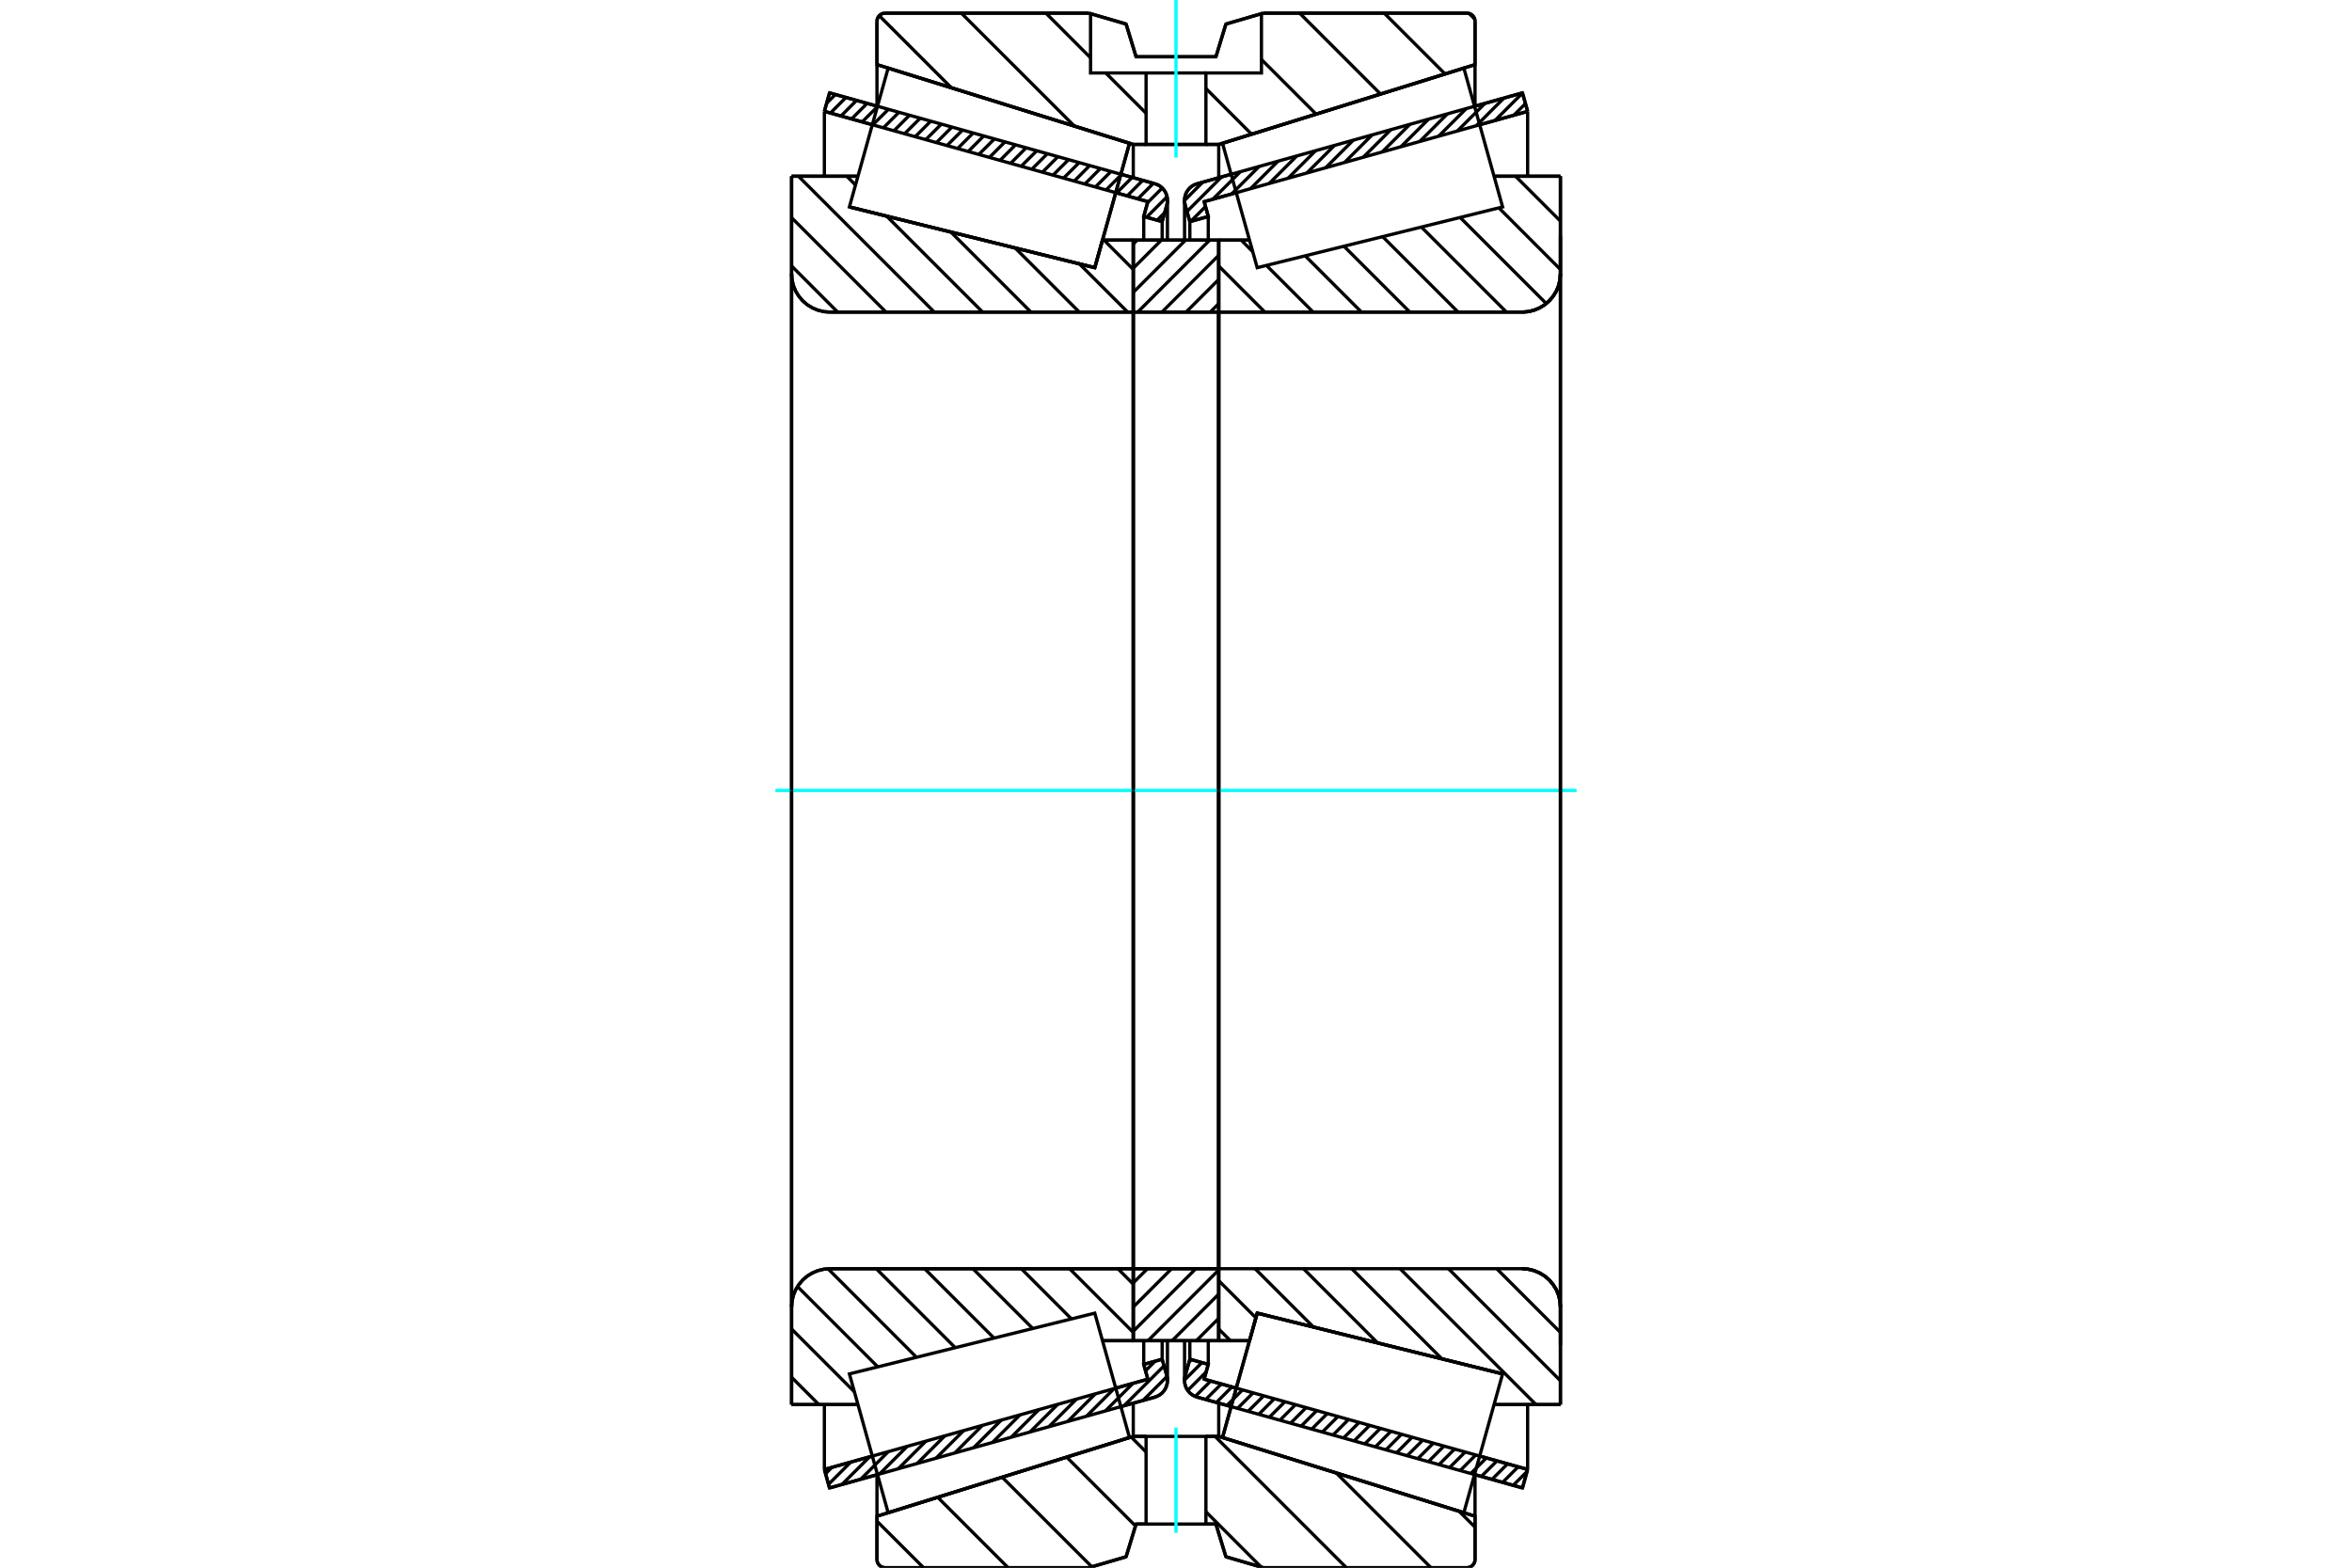 <?xml version="1.0" standalone="no"?>
<!DOCTYPE svg PUBLIC "-//W3C//DTD SVG 1.1//EN"
	"http://www.w3.org/Graphics/SVG/1.1/DTD/svg11.dtd">
<svg xmlns="http://www.w3.org/2000/svg" height="100%" width="100%" viewBox="0 0 36000 24000">
	<rect x="-1800" y="-1200" width="39600" height="26400" style="fill:#FFF"/>
	<g style="fill:none; fill-rule:evenodd" transform="matrix(1 0 0 1 0 0)">
		<g style="fill:none; stroke:#000; stroke-width:50; shape-rendering:geometricPrecision">
			<line x1="23303" y1="22779" x2="22569" y2="22574"/>
			<line x1="18844" y1="21534" x2="18324" y2="21389"/>
			<line x1="23382" y1="22496" x2="23303" y2="22779"/>
			<line x1="18431" y1="21114" x2="18923" y2="21251"/>
			<line x1="22648" y1="22291" x2="23382" y2="22496"/>
			<line x1="18494" y1="20887" x2="18431" y2="21114"/>
			<line x1="18212" y1="20809" x2="18494" y2="20887"/>
			<line x1="18140" y1="21063" x2="18212" y2="20809"/>
			<polyline points="18140,21063 18133,21098 18131,21134 18134,21177 18145,21218 18161,21258 18185,21294 18213,21326 18246,21353 18284,21374 18324,21389"/>
			<line x1="18324" y1="2813" x2="18844" y2="2667"/>
			<line x1="22569" y1="1627" x2="23303" y2="1422"/>
			<polyline points="18324,2813 18284,2827 18246,2848 18213,2875 18185,2907 18161,2943 18145,2983 18134,3024 18131,3067 18133,3103 18140,3138"/>
			<line x1="18212" y1="3393" x2="18140" y2="3138"/>
			<line x1="18494" y1="3314" x2="18212" y2="3393"/>
			<line x1="18431" y1="3087" x2="18494" y2="3314"/>
			<line x1="23382" y1="1705" x2="22648" y2="1910"/>
			<line x1="18923" y1="2950" x2="18431" y2="3087"/>
			<line x1="23303" y1="1422" x2="23382" y2="1705"/>
			<line x1="18212" y1="20524" x2="18212" y2="20809"/>
			<line x1="18212" y1="3393" x2="18212" y2="3677"/>
			<line x1="18494" y1="20524" x2="18494" y2="20887"/>
			<line x1="18494" y1="3314" x2="18494" y2="3677"/>
			<line x1="23382" y1="21503" x2="23382" y2="22496"/>
			<line x1="23382" y1="1705" x2="23382" y2="2698"/>
			<line x1="18131" y1="20525" x2="18131" y2="21134"/>
			<line x1="18131" y1="3067" x2="18131" y2="3676"/>
			<line x1="17676" y1="21389" x2="17156" y2="21534"/>
			<line x1="13431" y1="22574" x2="12697" y2="22779"/>
			<polyline points="17676,21389 17716,21374 17754,21353 17787,21326 17815,21294 17839,21258 17855,21218 17866,21177 17869,21134 17867,21098 17860,21063"/>
			<line x1="17788" y1="20809" x2="17860" y2="21063"/>
			<line x1="17506" y1="20887" x2="17788" y2="20809"/>
			<line x1="17569" y1="21114" x2="17506" y2="20887"/>
			<line x1="12618" y1="22496" x2="13352" y2="22291"/>
			<line x1="17077" y1="21251" x2="17569" y2="21114"/>
			<line x1="12697" y1="22779" x2="12618" y2="22496"/>
			<line x1="12697" y1="1422" x2="13431" y2="1627"/>
			<line x1="17156" y1="2667" x2="17676" y2="2813"/>
			<line x1="12618" y1="1705" x2="12697" y2="1422"/>
			<line x1="17569" y1="3087" x2="17077" y2="2950"/>
			<line x1="13352" y1="1910" x2="12618" y2="1705"/>
			<line x1="17506" y1="3314" x2="17569" y2="3087"/>
			<line x1="17788" y1="3393" x2="17506" y2="3314"/>
			<line x1="17860" y1="3138" x2="17788" y2="3393"/>
			<polyline points="17860,3138 17867,3103 17869,3067 17866,3024 17855,2983 17839,2943 17815,2907 17787,2875 17754,2848 17716,2827 17676,2813"/>
			<line x1="17506" y1="3677" x2="17506" y2="3314"/>
			<line x1="17506" y1="20887" x2="17506" y2="20524"/>
			<line x1="12618" y1="2698" x2="12618" y2="1705"/>
			<line x1="12618" y1="22496" x2="12618" y2="21503"/>
			<line x1="17788" y1="3677" x2="17788" y2="3393"/>
			<line x1="17788" y1="20809" x2="17788" y2="20524"/>
			<line x1="17869" y1="3676" x2="17869" y2="3067"/>
			<line x1="17869" y1="21134" x2="17869" y2="20525"/>
			<line x1="18654" y1="3676" x2="19126" y2="3676"/>
			<polyline points="18654,4757 18654,4760 18655,4763 18656,4766 18658,4769 18660,4772 18662,4774 18665,4775 18668,4777 18671,4777 18675,4778"/>
			<line x1="23299" y1="4778" x2="18675" y2="4778"/>
			<polyline points="23299,4778 23390,4771 23480,4749 23564,4714 23643,4666 23713,4606 23772,4536 23821,4458 23856,4373 23877,4284 23884,4192"/>
			<line x1="23884" y1="2698" x2="23884" y2="4192"/>
			<line x1="23884" y1="2698" x2="22868" y2="2698"/>
			<line x1="22999" y1="21033" x2="22999" y2="21033"/>
			<line x1="23884" y1="21503" x2="22868" y2="21503"/>
			<line x1="23884" y1="20009" x2="23884" y2="21503"/>
			<polyline points="23884,20009 23877,19917 23856,19828 23821,19743 23772,19665 23713,19595 23643,19535 23564,19487 23480,19452 23390,19430 23299,19423"/>
			<line x1="19126" y1="20525" x2="18654" y2="20525"/>
			<line x1="19243" y1="20103" x2="19126" y2="20525"/>
			<line x1="22999" y1="21033" x2="19243" y2="20103"/>
			<line x1="22868" y1="3201" x2="22868" y2="3201"/>
			<line x1="22868" y1="21000" x2="22868" y2="21000"/>
			<line x1="18654" y1="4778" x2="18654" y2="19423"/>
			<polyline points="18654,4757 18654,4760 18655,4763 18656,4766 18658,4769 18660,4772 18662,4774 18665,4775 18668,4777 18671,4777 18675,4778"/>
			<polyline points="18675,19423 18671,19424 18668,19424 18665,19426 18662,19427 18660,19429 18658,19432 18656,19435 18655,19438 18654,19441 18654,19444"/>
			<polyline points="23299,4778 23390,4771 23480,4749 23564,4714 23643,4666 23713,4606 23772,4536 23821,4458 23856,4373 23877,4284 23884,4192"/>
			<polyline points="23884,20009 23877,19917 23856,19828 23821,19743 23772,19665 23713,19595 23643,19535 23564,19487 23480,19452 23390,19430 23299,19423"/>
			<line x1="17346" y1="20525" x2="16874" y2="20525"/>
			<polyline points="17346,19444 17346,19441 17345,19438 17344,19435 17342,19432 17340,19429 17338,19427 17335,19426 17332,19424 17329,19424 17325,19423"/>
			<line x1="12701" y1="19423" x2="17325" y2="19423"/>
			<polyline points="12701,19423 12610,19430 12520,19452 12436,19487 12357,19535 12287,19595 12228,19665 12179,19743 12144,19828 12123,19917 12116,20009"/>
			<line x1="12116" y1="21503" x2="12116" y2="20009"/>
			<line x1="12116" y1="21503" x2="13132" y2="21503"/>
			<line x1="13001" y1="3168" x2="13001" y2="3168"/>
			<line x1="12116" y1="2698" x2="13132" y2="2698"/>
			<line x1="12116" y1="4192" x2="12116" y2="2698"/>
			<polyline points="12116,4192 12123,4284 12144,4373 12179,4458 12228,4536 12287,4606 12357,4666 12436,4714 12520,4749 12610,4771 12701,4778"/>
			<line x1="17325" y1="4778" x2="12701" y2="4778"/>
			<polyline points="17325,4778 17329,4777 17332,4777 17335,4775 17338,4774 17340,4772 17342,4769 17344,4766 17345,4763 17346,4760 17346,4757"/>
			<line x1="16874" y1="3676" x2="17346" y2="3676"/>
			<line x1="16757" y1="4098" x2="16874" y2="3676"/>
			<line x1="13001" y1="3168" x2="16757" y2="4098"/>
			<line x1="13132" y1="21000" x2="13132" y2="21000"/>
			<line x1="13132" y1="3201" x2="13132" y2="3201"/>
			<line x1="17346" y1="19423" x2="17346" y2="4778"/>
			<line x1="12116" y1="20009" x2="12116" y2="4192"/>
			<line x1="16664" y1="201" x2="17236" y2="368"/>
			<line x1="13549" y1="201" x2="16664" y2="201"/>
			<polyline points="13549,201 13529,203 13510,207 13492,215 13475,225 13460,238 13447,253 13437,270 13429,288 13425,307 13423,327"/>
			<line x1="13423" y1="989" x2="13423" y2="327"/>
			<line x1="17346" y1="2211" x2="13423" y2="989"/>
			<line x1="18654" y1="2211" x2="17346" y2="2211"/>
			<line x1="22577" y1="989" x2="18654" y2="2211"/>
			<line x1="22577" y1="327" x2="22577" y2="989"/>
			<polyline points="22577,327 22575,307 22571,288 22563,270 22553,253 22540,238 22525,225 22508,215 22490,207 22471,203 22451,201"/>
			<line x1="19336" y1="201" x2="22451" y2="201"/>
			<line x1="18764" y1="368" x2="19336" y2="201"/>
			<line x1="18611" y1="869" x2="18764" y2="368"/>
			<line x1="17389" y1="869" x2="18611" y2="869"/>
			<line x1="17236" y1="368" x2="17389" y2="869"/>
			<line x1="17236" y1="23833" x2="16664" y2="24000"/>
			<line x1="17389" y1="23332" x2="17236" y2="23833"/>
			<line x1="18611" y1="23332" x2="18458" y2="23332"/>
			<line x1="17542" y1="23332" x2="17389" y2="23332"/>
			<line x1="18764" y1="23833" x2="18611" y2="23332"/>
			<line x1="19336" y1="24000" x2="18764" y2="23833"/>
			<line x1="22451" y1="24000" x2="19336" y2="24000"/>
			<polyline points="22451,24000 22471,23998 22490,23994 22508,23986 22525,23976 22540,23963 22553,23948 22563,23931 22571,23913 22575,23894 22577,23874"/>
			<line x1="22577" y1="23212" x2="22577" y2="23874"/>
			<line x1="18654" y1="21990" x2="22577" y2="23212"/>
			<line x1="17346" y1="21990" x2="17542" y2="21990"/>
			<line x1="18458" y1="21990" x2="18654" y2="21990"/>
			<line x1="13423" y1="23212" x2="17346" y2="21990"/>
			<line x1="13423" y1="23874" x2="13423" y2="23212"/>
			<polyline points="13423,23874 13425,23894 13429,23913 13437,23931 13447,23948 13460,23963 13475,23976 13492,23986 13510,23994 13529,23998 13549,24000"/>
			<line x1="16664" y1="24000" x2="13549" y2="24000"/>
			<line x1="22577" y1="22575" x2="22577" y2="23212"/>
			<line x1="22577" y1="989" x2="22577" y2="1626"/>
			<line x1="13423" y1="22575" x2="13423" y2="23212"/>
			<line x1="13423" y1="989" x2="13423" y2="1626"/>
			<line x1="17346" y1="21480" x2="17346" y2="21990"/>
			<line x1="17346" y1="2211" x2="17346" y2="2721"/>
			<line x1="18654" y1="21480" x2="18654" y2="21990"/>
			<line x1="18654" y1="2211" x2="18654" y2="2721"/>
			<line x1="17346" y1="19423" x2="18654" y2="19423"/>
			<line x1="17346" y1="20525" x2="17346" y2="19423"/>
			<line x1="18654" y1="20525" x2="17346" y2="20525"/>
			<line x1="18654" y1="19423" x2="18654" y2="20525"/>
			<line x1="18654" y1="4778" x2="17346" y2="4778"/>
			<line x1="18654" y1="3676" x2="18654" y2="4778"/>
			<line x1="17346" y1="3676" x2="18654" y2="3676"/>
			<line x1="17346" y1="4778" x2="17346" y2="3676"/>
			<line x1="18654" y1="4778" x2="18654" y2="19423"/>
			<line x1="17346" y1="4778" x2="17346" y2="19423"/>
		</g>
		<g style="fill:none; stroke:#0FF; stroke-width:50; shape-rendering:geometricPrecision">
			<line x1="11869" y1="12101" x2="24131" y2="12101"/>
		</g>
		<g style="fill:none; stroke:#000; stroke-width:50; shape-rendering:geometricPrecision">
			<line x1="16898" y1="3676" x2="17346" y2="4125"/>
			<line x1="16521" y1="4039" x2="17260" y2="4778"/>
			<line x1="15538" y1="3796" x2="16520" y2="4778"/>
			<line x1="14555" y1="3553" x2="15780" y2="4778"/>
			<line x1="13572" y1="3310" x2="15040" y2="4778"/>
			<line x1="12961" y1="2698" x2="13094" y2="2832"/>
			<line x1="12221" y1="2698" x2="14301" y2="4778"/>
			<line x1="12116" y1="3332" x2="13561" y2="4778"/>
			<line x1="12116" y1="4072" x2="12821" y2="4778"/>
			<line x1="17111" y1="19423" x2="17346" y2="19659"/>
			<line x1="16371" y1="19423" x2="17346" y2="20398"/>
			<line x1="15632" y1="19423" x2="16400" y2="20192"/>
			<line x1="14892" y1="19423" x2="15807" y2="20338"/>
			<line x1="14152" y1="19423" x2="15214" y2="20485"/>
			<line x1="13412" y1="19423" x2="14621" y2="20632"/>
			<line x1="12674" y1="19424" x2="14028" y2="20779"/>
			<line x1="12206" y1="19696" x2="13435" y2="20925"/>
			<line x1="12116" y1="20346" x2="13077" y2="21307"/>
			<line x1="12116" y1="21085" x2="12534" y2="21503"/>
			<polyline points="17346,12101 17346,3676 17346,4757"/>
			<polyline points="17325,4778 17329,4777 17332,4777 17335,4775 17338,4774 17340,4772 17342,4769 17344,4766 17345,4763 17346,4760 17346,4757"/>
			<line x1="17325" y1="4778" x2="12701" y2="4778"/>
			<polyline points="12116,4192 12123,4284 12144,4373 12179,4458 12228,4536 12287,4606 12357,4666 12436,4714 12520,4749 12610,4771 12701,4778"/>
			<line x1="12116" y1="4192" x2="12116" y2="2698"/>
			<line x1="12116" y1="4192" x2="12116" y2="12101"/>
			<line x1="12116" y1="2698" x2="13132" y2="2698"/>
			<line x1="16874" y1="3676" x2="17346" y2="3676"/>
			<line x1="17346" y1="20525" x2="16874" y2="20525"/>
			<line x1="13132" y1="21503" x2="12116" y2="21503"/>
			<line x1="12116" y1="12101" x2="12116" y2="20009"/>
			<line x1="12116" y1="21503" x2="12116" y2="20009"/>
			<polyline points="12701,19423 12610,19430 12520,19452 12436,19487 12357,19535 12287,19595 12228,19665 12179,19743 12144,19828 12123,19917 12116,20009"/>
			<line x1="12701" y1="19423" x2="17325" y2="19423"/>
			<polyline points="17346,19444 17346,19441 17345,19438 17344,19435 17342,19432 17340,19429 17338,19427 17335,19426 17332,19424 17329,19424 17325,19423"/>
			<polyline points="17346,19444 17346,20525 17346,12101"/>
			<line x1="23197" y1="2698" x2="23884" y2="3385"/>
			<line x1="22942" y1="3182" x2="23884" y2="4125"/>
			<line x1="22349" y1="3329" x2="23667" y2="4647"/>
			<line x1="21756" y1="3476" x2="23058" y2="4778"/>
			<line x1="21163" y1="3623" x2="22318" y2="4778"/>
			<line x1="20570" y1="3769" x2="21579" y2="4778"/>
			<line x1="19977" y1="3916" x2="20839" y2="4778"/>
			<line x1="18998" y1="3676" x2="19175" y2="3854"/>
			<line x1="19384" y1="4063" x2="20099" y2="4778"/>
			<line x1="18654" y1="4072" x2="19360" y2="4778"/>
			<line x1="22909" y1="19423" x2="23884" y2="20398"/>
			<line x1="22170" y1="19423" x2="23884" y2="21138"/>
			<line x1="21430" y1="19423" x2="23510" y2="21503"/>
			<line x1="20690" y1="19423" x2="22070" y2="20803"/>
			<line x1="19951" y1="19423" x2="21087" y2="20560"/>
			<line x1="19211" y1="19423" x2="20104" y2="20316"/>
			<line x1="18654" y1="19606" x2="19223" y2="20175"/>
			<line x1="18654" y1="20346" x2="18833" y2="20525"/>
			<polyline points="18654,12101 18654,3676 18654,4757 18654,4760 18655,4763 18656,4766 18658,4769 18660,4772 18662,4774 18665,4775 18668,4777 18671,4777 18675,4778 23299,4778 23390,4771 23480,4749 23564,4714 23643,4666 23713,4606 23772,4536 23821,4458 23856,4373 23877,4284 23884,4192 23884,2698"/>
			<line x1="23884" y1="4192" x2="23884" y2="12101"/>
			<line x1="23884" y1="2698" x2="22868" y2="2698"/>
			<line x1="19126" y1="3676" x2="18654" y2="3676"/>
			<line x1="18654" y1="20525" x2="19126" y2="20525"/>
			<line x1="22868" y1="21503" x2="23884" y2="21503"/>
			<line x1="23884" y1="12101" x2="23884" y2="20009"/>
			<polyline points="23884,21503 23884,20009 23877,19917 23856,19828 23821,19743 23772,19665 23713,19595 23643,19535 23564,19487 23480,19452 23390,19430 23299,19423 18675,19423 18671,19424 18668,19424 18665,19426 18662,19427 18660,19429 18658,19432 18656,19435 18655,19438 18654,19441 18654,19444 18654,20525 18654,12101"/>
			<line x1="18654" y1="20182" x2="18311" y2="20525"/>
			<line x1="18654" y1="19812" x2="17941" y2="20525"/>
			<line x1="18654" y1="19442" x2="17571" y2="20525"/>
			<line x1="18303" y1="19423" x2="17346" y2="20380"/>
			<line x1="17933" y1="19423" x2="17346" y2="20010"/>
			<line x1="17563" y1="19423" x2="17346" y2="19640"/>
			<line x1="18654" y1="4648" x2="18524" y2="4778"/>
			<line x1="18654" y1="4278" x2="18154" y2="4778"/>
			<line x1="18654" y1="3908" x2="17784" y2="4778"/>
			<line x1="18516" y1="3676" x2="17414" y2="4778"/>
			<line x1="18146" y1="3676" x2="17346" y2="4476"/>
			<line x1="17776" y1="3676" x2="17346" y2="4106"/>
			<line x1="17406" y1="3676" x2="17346" y2="3736"/>
			<polyline points="17346,4778 17346,3676 18654,3676 18654,4778 17346,4778"/>
			<polyline points="17346,19423 18654,19423 18654,20525 17346,20525 17346,19423"/>
			<line x1="22333" y1="23136" x2="22577" y2="23380"/>
			<line x1="20453" y1="22550" x2="21903" y2="24000"/>
			<line x1="18598" y1="21990" x2="20608" y2="24000"/>
			<line x1="17314" y1="22000" x2="17542" y2="22229"/>
			<line x1="18458" y1="23144" x2="19304" y2="23991"/>
			<line x1="16326" y1="22307" x2="17380" y2="23361"/>
			<line x1="15339" y1="22615" x2="16711" y2="23986"/>
			<line x1="14352" y1="22922" x2="15430" y2="24000"/>
			<line x1="13423" y1="23288" x2="14136" y2="24000"/>
			<polyline points="18458,23332 18611,23332 18764,23833 19336,24000 22451,24000 22471,23998 22490,23994 22508,23986 22525,23976 22540,23963 22553,23948 22563,23931 22571,23913 22575,23894 22577,23874 22577,23212 18654,21990 18458,21990"/>
			<polyline points="17542,23332 17389,23332 17236,23833 16664,24000 13549,24000"/>
			<polyline points="13423,23874 13425,23894 13429,23913 13437,23931 13447,23948 13460,23963 13475,23976 13492,23986 13510,23994 13529,23998 13549,24000"/>
			<polyline points="13423,23874 13423,23212 17346,21990 17542,21990"/>
			<line x1="22486" y1="206" x2="22572" y2="291"/>
			<line x1="21187" y1="201" x2="22118" y2="1132"/>
			<line x1="19892" y1="201" x2="21131" y2="1440"/>
			<line x1="19308" y1="911" x2="20144" y2="1747"/>
			<line x1="18458" y1="1355" x2="19157" y2="2055"/>
			<line x1="16009" y1="201" x2="16692" y2="885"/>
			<line x1="16925" y1="1117" x2="17542" y2="1734"/>
			<line x1="14714" y1="201" x2="16444" y2="1930"/>
			<line x1="13458" y1="240" x2="14563" y2="1345"/>
			<polyline points="18000,2211 18458,2211 18458,1117 19308,1117 19308,209"/>
			<polyline points="19336,201 19308,209 18764,368 18611,869 17389,869 17236,368 16692,209 16664,201"/>
			<polyline points="16692,209 16692,1117 17542,1117 18458,1117"/>
			<polyline points="17542,1117 17542,2211 18000,2211"/>
			<line x1="19336" y1="201" x2="22451" y2="201"/>
			<polyline points="22577,327 22575,307 22571,288 22563,270 22553,253 22540,238 22525,225 22508,215 22490,207 22471,203 22451,201"/>
			<polyline points="22577,327 22577,989 18654,2211 18458,2211"/>
			<polyline points="17542,2211 17346,2211 13423,989 13423,327"/>
			<polyline points="13549,201 13529,203 13510,207 13492,215 13475,225 13460,238 13447,253 13437,270 13429,288 13425,307 13423,327"/>
			<line x1="13549" y1="201" x2="16664" y2="201"/>
		</g>
		<g style="fill:none; stroke:#0FF; stroke-width:50; shape-rendering:geometricPrecision">
			<line x1="18000" y1="2412" x2="18000" y2="0"/>
		</g>
		<g style="fill:none; stroke:#000; stroke-width:50; shape-rendering:geometricPrecision">
			<polyline points="18000,23332 18458,23332 18458,21990 17542,21990 17542,23332 18000,23332"/>
		</g>
		<g style="fill:none; stroke:#0FF; stroke-width:50; shape-rendering:geometricPrecision">
			<line x1="18000" y1="23466" x2="18000" y2="21855"/>
		</g>
		<g style="fill:none; stroke:#000; stroke-width:50; shape-rendering:geometricPrecision">
			<line x1="23884" y1="20595" x2="23884" y2="3606"/>
			<line x1="18654" y1="19444" x2="18654" y2="4757"/>
			<polyline points="17023,3146 16757,4098 13001,3168 13001,3168"/>
			<polyline points="17288,2194 17288,2194 17023,3146"/>
			<polyline points="18977,21055 19243,20103 22999,21033 22999,21033"/>
			<polyline points="18712,22007 18712,22007 18977,21055"/>
			<polyline points="17023,21055 17288,22007 13594,23158 13297,22095 13001,21033 16757,20103 17023,21055"/>
			<polyline points="17023,3146 16757,4098 13001,3168 13297,2106 13594,1043 17288,2194 17023,3146"/>
			<polyline points="18977,21055 19243,20103 22999,21033 22703,22095 22406,23158 18712,22007 18977,21055"/>
			<polyline points="18977,3146 18712,2194 22406,1043 22703,2106 22999,3168 19243,4098 18977,3146"/>
			<line x1="17862" y1="21072" x2="17495" y2="21439"/>
			<line x1="17817" y1="20910" x2="17207" y2="21519"/>
			<line x1="17680" y1="20839" x2="17533" y2="20986"/>
			<line x1="17342" y1="21177" x2="16919" y2="21600"/>
			<line x1="17054" y1="21257" x2="16631" y2="21680"/>
			<line x1="16766" y1="21338" x2="16343" y2="21761"/>
			<line x1="16478" y1="21418" x2="16055" y2="21841"/>
			<line x1="16190" y1="21499" x2="15767" y2="21921"/>
			<line x1="15902" y1="21579" x2="15479" y2="22002"/>
			<line x1="15614" y1="21659" x2="15191" y2="22082"/>
			<line x1="15326" y1="21740" x2="14903" y2="22163"/>
			<line x1="15038" y1="21820" x2="14615" y2="22243"/>
			<line x1="14750" y1="21901" x2="14327" y2="22324"/>
			<line x1="14462" y1="21981" x2="14039" y2="22404"/>
			<line x1="14174" y1="22061" x2="13751" y2="22484"/>
			<line x1="13886" y1="22142" x2="13463" y2="22565"/>
			<line x1="13598" y1="22222" x2="13175" y2="22645"/>
			<line x1="13310" y1="22303" x2="12887" y2="22726"/>
			<line x1="13022" y1="22383" x2="12681" y2="22724"/>
			<line x1="12734" y1="22463" x2="12636" y2="22562"/>
			<line x1="17827" y1="3256" x2="17712" y2="3371"/>
			<line x1="17863" y1="3012" x2="17549" y2="3326"/>
			<line x1="17790" y1="2878" x2="17565" y2="3103"/>
			<line x1="17654" y1="2806" x2="17415" y2="3045"/>
			<line x1="17491" y1="2761" x2="17253" y2="2999"/>
			<line x1="17329" y1="2716" x2="17091" y2="2954"/>
			<line x1="17167" y1="2670" x2="16929" y2="2909"/>
			<line x1="17005" y1="2625" x2="16766" y2="2863"/>
			<line x1="16842" y1="2580" x2="16604" y2="2818"/>
			<line x1="16680" y1="2534" x2="16442" y2="2773"/>
			<line x1="16518" y1="2489" x2="16279" y2="2727"/>
			<line x1="16355" y1="2444" x2="16117" y2="2682"/>
			<line x1="16193" y1="2398" x2="15955" y2="2637"/>
			<line x1="16031" y1="2353" x2="15793" y2="2591"/>
			<line x1="15869" y1="2308" x2="15630" y2="2546"/>
			<line x1="15706" y1="2263" x2="15468" y2="2501"/>
			<line x1="15544" y1="2217" x2="15306" y2="2456"/>
			<line x1="15382" y1="2172" x2="15144" y2="2410"/>
			<line x1="15220" y1="2127" x2="14981" y2="2365"/>
			<line x1="15057" y1="2081" x2="14819" y2="2320"/>
			<line x1="14895" y1="2036" x2="14657" y2="2274"/>
			<line x1="14733" y1="1991" x2="14494" y2="2229"/>
			<line x1="14570" y1="1945" x2="14332" y2="2184"/>
			<line x1="14408" y1="1900" x2="14170" y2="2138"/>
			<line x1="14246" y1="1855" x2="14008" y2="2093"/>
			<line x1="14084" y1="1810" x2="13845" y2="2048"/>
			<line x1="13921" y1="1764" x2="13683" y2="2002"/>
			<line x1="13759" y1="1719" x2="13521" y2="1957"/>
			<line x1="13597" y1="1674" x2="13359" y2="1912"/>
			<line x1="13435" y1="1628" x2="13196" y2="1867"/>
			<line x1="13272" y1="1583" x2="13034" y2="1821"/>
			<line x1="13110" y1="1538" x2="12872" y2="1776"/>
			<line x1="12948" y1="1492" x2="12710" y2="1731"/>
			<line x1="12786" y1="1447" x2="12653" y2="1580"/>
			<polyline points="12618,1705 12697,1422 17676,2813"/>
			<polyline points="17860,3138 17867,3097 17869,3056 17864,3015 17853,2975 17835,2937 17812,2903 17784,2873 17751,2847 17715,2827 17676,2813"/>
			<polyline points="17860,3138 17788,3393 17506,3314 17569,3087 12618,1705"/>
			<polyline points="12618,22496 17569,21114 17506,20887 17788,20809 17860,21063"/>
			<polyline points="17676,21389 17715,21374 17751,21354 17784,21329 17812,21298 17835,21264 17853,21226 17864,21186 17869,21145 17867,21104 17860,21063"/>
			<polyline points="17676,21389 12697,22779 12618,22496"/>
			<line x1="23374" y1="22527" x2="23161" y2="22739"/>
			<line x1="23237" y1="22456" x2="22999" y2="22694"/>
			<line x1="23075" y1="22410" x2="22837" y2="22648"/>
			<line x1="22913" y1="22365" x2="22674" y2="22603"/>
			<line x1="22750" y1="22320" x2="22512" y2="22558"/>
			<line x1="22588" y1="22274" x2="22350" y2="22513"/>
			<line x1="22426" y1="22229" x2="22188" y2="22467"/>
			<line x1="22264" y1="22184" x2="22025" y2="22422"/>
			<line x1="22101" y1="22138" x2="21863" y2="22377"/>
			<line x1="21939" y1="22093" x2="21701" y2="22331"/>
			<line x1="21777" y1="22048" x2="21538" y2="22286"/>
			<line x1="21614" y1="22002" x2="21376" y2="22241"/>
			<line x1="21452" y1="21957" x2="21214" y2="22195"/>
			<line x1="21290" y1="21912" x2="21052" y2="22150"/>
			<line x1="21128" y1="21867" x2="20889" y2="22105"/>
			<line x1="20965" y1="21821" x2="20727" y2="22059"/>
			<line x1="20803" y1="21776" x2="20565" y2="22014"/>
			<line x1="20641" y1="21731" x2="20403" y2="21969"/>
			<line x1="20479" y1="21685" x2="20240" y2="21924"/>
			<line x1="20316" y1="21640" x2="20078" y2="21878"/>
			<line x1="20154" y1="21595" x2="19916" y2="21833"/>
			<line x1="19992" y1="21549" x2="19753" y2="21788"/>
			<line x1="19829" y1="21504" x2="19591" y2="21742"/>
			<line x1="19667" y1="21459" x2="19429" y2="21697"/>
			<line x1="19505" y1="21413" x2="19267" y2="21652"/>
			<line x1="19343" y1="21368" x2="19104" y2="21606"/>
			<line x1="19180" y1="21323" x2="18942" y2="21561"/>
			<line x1="19018" y1="21278" x2="18780" y2="21516"/>
			<line x1="18856" y1="21232" x2="18618" y2="21471"/>
			<line x1="18694" y1="21187" x2="18455" y2="21425"/>
			<line x1="18531" y1="21142" x2="18295" y2="21378"/>
			<line x1="18462" y1="21003" x2="18179" y2="21286"/>
			<line x1="18397" y1="20860" x2="18131" y2="21127"/>
			<line x1="18235" y1="20815" x2="18200" y2="20850"/>
			<line x1="23349" y1="1586" x2="23171" y2="1764"/>
			<line x1="23304" y1="1424" x2="22883" y2="1844"/>
			<line x1="23018" y1="1502" x2="22595" y2="1925"/>
			<line x1="22730" y1="1582" x2="22307" y2="2005"/>
			<line x1="22442" y1="1663" x2="22019" y2="2086"/>
			<line x1="22154" y1="1743" x2="21731" y2="2166"/>
			<line x1="21866" y1="1824" x2="21443" y2="2246"/>
			<line x1="21578" y1="1904" x2="21155" y2="2327"/>
			<line x1="21290" y1="1984" x2="20867" y2="2407"/>
			<line x1="21002" y1="2065" x2="20579" y2="2488"/>
			<line x1="20714" y1="2145" x2="20291" y2="2568"/>
			<line x1="20426" y1="2226" x2="20003" y2="2648"/>
			<line x1="20138" y1="2306" x2="19715" y2="2729"/>
			<line x1="19850" y1="2386" x2="19427" y2="2809"/>
			<line x1="19562" y1="2467" x2="19139" y2="2890"/>
			<line x1="19274" y1="2547" x2="18851" y2="2970"/>
			<line x1="18986" y1="2628" x2="18563" y2="3050"/>
			<line x1="18452" y1="3162" x2="18225" y2="3389"/>
			<line x1="18698" y1="2708" x2="18168" y2="3238"/>
			<line x1="18410" y1="2788" x2="18131" y2="3068"/>
			<polyline points="23382,1705 23303,1422 18324,2813 18285,2827 18249,2847 18216,2873 18188,2903 18165,2937 18147,2975 18136,3015 18131,3056 18133,3097 18140,3138 18212,3393 18494,3314 18431,3087 23382,1705"/>
			<polyline points="23382,22496 18431,21114 18494,20887 18212,20809 18140,21063 18133,21104 18131,21145 18136,21186 18147,21226 18165,21264 18188,21298 18216,21329 18249,21354 18285,21374 18324,21389 23303,22779 23382,22496"/>
		</g>
	</g>
</svg>
